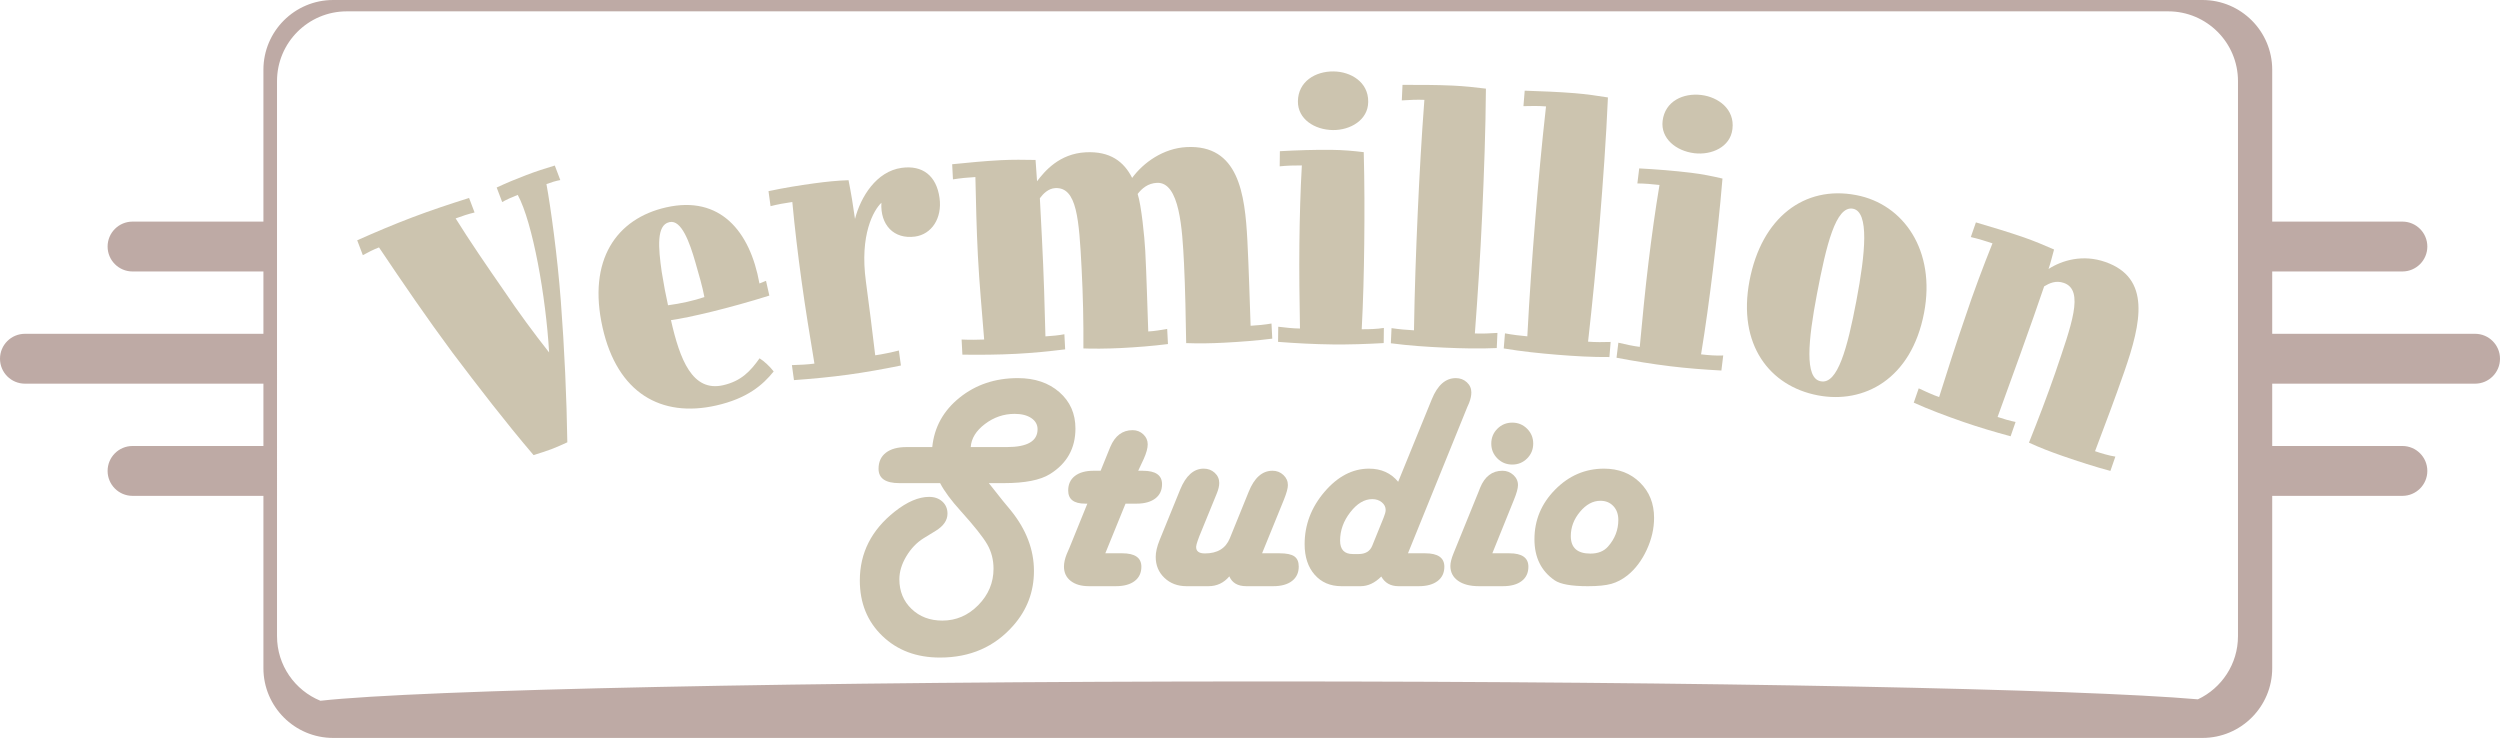 <?xml version="1.0" encoding="UTF-8"?>
<svg xmlns="http://www.w3.org/2000/svg" version="1.1" viewBox="0 0 300 89">
  <defs>
    <style>
      .cls-1 {
        fill: #ccc4af;
      }

      .cls-2 {
        fill: #beaaa5;
      }
    </style>
  </defs>
  <g>
    <g id="_レイヤー_1" data-name="レイヤー_1">
      <g>
        <g>
          <path class="cls-1" d="M118.66,57.976l1.666,2.1.96,1.159c1.859,2.294,2.788,4.72,2.788,7.279,0,2.486-.821,4.665-2.462,6.536-2.245,2.571-5.185,3.857-8.818,3.857-2.813,0-5.118-.866-6.917-2.598-1.799-1.732-2.698-3.95-2.698-6.654,0-3.307,1.4-6.066,4.201-8.274,1.485-1.171,2.855-1.756,4.11-1.756.652,0,1.183.187,1.593.561.41.374.616.857.616,1.448,0,.797-.471,1.485-1.412,2.064l-1.448.887c-.833.519-1.527,1.243-2.082,2.173-.555.93-.833,1.847-.833,2.752,0,1.436.486,2.622,1.458,3.558.972.935,2.206,1.403,3.703,1.403,1.654,0,3.09-.619,4.309-1.856,1.219-1.237,1.829-2.695,1.829-4.373,0-1.062-.248-2.028-.742-2.897-.495-.869-1.563-2.215-3.205-4.038-1.147-1.267-1.968-2.378-2.462-3.332h-4.889c-1.666,0-2.499-.573-2.499-1.72,0-.833.293-1.476.878-1.928.585-.453,1.409-.679,2.471-.679h3.096c.241-2.39,1.334-4.366,3.277-5.93,1.943-1.563,4.273-2.345,6.989-2.345,2.04,0,3.703.561,4.988,1.684s1.928,2.577,1.928,4.364c0,2.378-1.02,4.201-3.06,5.468-1.159.724-3,1.086-5.522,1.086h-1.811ZM116.487,53.648h4.345c2.45,0,3.676-.712,3.676-2.137,0-.555-.251-1.002-.751-1.34-.501-.338-1.168-.507-2.001-.507-1.304,0-2.49.405-3.558,1.213-1.068.809-1.639,1.732-1.711,2.77Z"></path>
          <path class="cls-1" d="M136.585,56.491h.561c1.533,0,2.299.537,2.299,1.611,0,.736-.272,1.31-.815,1.72-.543.41-1.292.616-2.245.616h-1.322l-2.426,5.957h2.028c1.533,0,2.299.537,2.299,1.611,0,.736-.269,1.31-.806,1.72-.537.41-1.289.616-2.254.616h-3.241c-.917,0-1.645-.211-2.182-.634-.537-.422-.806-.996-.806-1.72,0-.446.109-.942.326-1.485l.344-.797,2.137-5.269h-.272c-1.352,0-2.028-.525-2.028-1.575,0-.748.268-1.331.806-1.747.537-.416,1.288-.625,2.254-.625h.833l.96-2.372.199-.489c.567-1.34,1.46-2.01,2.68-2.01.495,0,.92.166,1.276.498.356.332.534.733.534,1.204,0,.459-.157,1.038-.471,1.738l-.67,1.43Z"></path>
          <path class="cls-1" d="M151.45,66.395h2.1c.833,0,1.424.124,1.774.371.35.248.525.655.525,1.222,0,.736-.269,1.313-.806,1.729-.537.416-1.289.625-2.254.625h-3.241c-1.014,0-1.69-.392-2.028-1.177-.664.785-1.497,1.177-2.499,1.177h-2.643c-1.062,0-1.944-.332-2.643-.996-.7-.664-1.05-1.503-1.05-2.517,0-.579.157-1.255.471-2.028l2.462-6.047c.688-1.678,1.63-2.517,2.825-2.517.519,0,.96.166,1.322.498.362.332.543.74.543,1.222,0,.362-.097.779-.29,1.249l-.199.489-1.901,4.653-.199.543c-.109.314-.169.549-.181.706-.024.543.326.815,1.05.815,1.497,0,2.492-.603,2.988-1.811l2.263-5.577c.676-1.69,1.63-2.535,2.861-2.535.507,0,.942.169,1.304.507.362.338.543.742.543,1.213,0,.374-.157.954-.471,1.738l-2.625,6.446Z"></path>
          <path class="cls-1" d="M168.959,66.395h2.064c1.533,0,2.299.537,2.299,1.611,0,.736-.272,1.31-.815,1.72-.543.41-1.292.616-2.245.616h-2.444c-.942,0-1.63-.386-2.064-1.159-.773.773-1.6,1.159-2.481,1.159h-2.299c-1.34,0-2.411-.459-3.214-1.376-.803-.917-1.204-2.137-1.204-3.657,0-2.329.794-4.424,2.381-6.283,1.587-1.859,3.371-2.788,5.35-2.788,1.46,0,2.625.525,3.494,1.575l4.038-9.904c.688-1.69,1.648-2.535,2.879-2.535.519,0,.96.166,1.322.498.362.332.543.74.543,1.222,0,.374-.091.797-.272,1.267l-.217.489-7.116,17.545ZM162.332,66.486h.688c.833,0,1.382-.332,1.648-.996l1.358-3.35c.169-.41.253-.724.253-.942,0-.362-.154-.67-.462-.923s-.691-.38-1.15-.38c-.942,0-1.82.525-2.634,1.575s-1.222,2.185-1.222,3.404c0,1.074.507,1.611,1.521,1.611Z"></path>
          <path class="cls-1" d="M179.08,66.395h2.046c1.521,0,2.281.537,2.281,1.611,0,.736-.269,1.31-.806,1.72-.537.41-1.289.616-2.254.616h-2.879c-1.062,0-1.898-.217-2.508-.652-.61-.435-.914-1.026-.914-1.774,0-.398.127-.905.38-1.521l2.988-7.351.199-.507c.555-1.364,1.448-2.046,2.68-2.046.507,0,.944.169,1.313.507.368.338.552.742.552,1.213,0,.386-.163.978-.489,1.774l-2.589,6.41ZM181.47,50.715c.7,0,1.295.244,1.783.733s.733,1.084.733,1.783c0,.7-.244,1.295-.733,1.783s-1.084.733-1.783.733c-.7,0-1.295-.244-1.783-.733s-.733-1.083-.733-1.783c0-.7.244-1.295.733-1.783s1.083-.733,1.783-.733Z"></path>
          <path class="cls-1" d="M192.478,56.238c1.75,0,3.19.555,4.318,1.666,1.129,1.111,1.693,2.523,1.693,4.237,0,1.292-.296,2.574-.887,3.848-.592,1.274-1.358,2.29-2.299,3.051-.628.495-1.276.836-1.946,1.023-.67.187-1.609.281-2.815.281-1.968,0-3.295-.235-3.983-.706-1.618-1.11-2.426-2.752-2.426-4.925,0-2.293.827-4.279,2.481-5.957,1.654-1.678,3.609-2.517,5.866-2.517ZM192.044,60.094c-.893,0-1.708.441-2.444,1.322-.736.881-1.104,1.853-1.104,2.915,0,1.4.785,2.1,2.354,2.1.917,0,1.623-.283,2.118-.851.821-.929,1.231-1.992,1.231-3.187,0-.688-.199-1.243-.598-1.666-.398-.422-.917-.634-1.557-.634Z"></path>
        </g>
        <path class="cls-2" d="M297.008,40.055h-24.342v-7.479h15.622c1.652,0,2.992-1.339,2.992-2.992s-1.339-2.992-2.992-2.992h-15.622V8.373c0-4.624-3.749-8.373-8.373-8.373H39.983c-4.624,0-8.373,3.749-8.373,8.373v18.22h-15.706c-1.652,0-2.992,1.339-2.992,2.992s1.339,2.992,2.992,2.992h15.706v7.479H2.992c-1.652,0-2.992,1.339-2.992,2.992s1.339,2.992,2.992,2.992h28.618v7.479h-15.706c-1.652,0-2.992,1.339-2.992,2.992v0c0,1.652,1.339,2.992,2.992,2.992h15.706v20.676c0,4.624,3.749,8.373,8.373,8.373h224.31c4.624,0,8.373-3.749,8.373-8.373v-20.676h15.622c1.652,0,2.992-1.339,2.992-2.992v-0c0-1.652-1.339-2.992-2.992-2.992h-15.622v-7.479h24.342c1.652,0,2.992-1.339,2.992-2.992s-1.339-2.992-2.992-2.992ZM268.558,76.341c0,3.35-1.968,6.239-4.81,7.578-14.209-1.24-58.869-2.146-111.765-2.146-55.335,0-101.658.991-113.535,2.319-3.054-1.249-5.206-4.248-5.206-7.751V9.735c0-4.624,3.749-8.373,8.373-8.373h218.571c4.624,0,8.373,3.749,8.373,8.373v66.606Z"></path>
        <g>
          <path class="cls-1" d="M42.864,28.835c2.217-.988,4.407-1.916,6.674-2.774,2.223-.841,4.392-1.562,6.751-2.305l.66,1.743c-.687.16-1.575.446-2.272.71,1.655,2.663,3.769,5.749,5.741,8.59,1.819,2.7,3.659,5.193,5.476,7.495-.385-6.681-1.965-15.6-3.764-18.905-.61.231-1.335.555-1.868.856l-.66-1.743c1.144-.532,2.348-1.038,3.568-1.499,1.133-.429,2.239-.797,3.406-1.139l.66,1.744c-.513.094-1.139.281-1.662.479.51,2.797,1.318,8.62,1.726,14.046.431,5.617.705,11.742.78,16.945-.637.291-1.275.582-1.928.829-.654.247-1.324.451-2.125.704-3.404-3.994-6.547-8.086-9.739-12.31-3.056-4.126-5.953-8.361-8.808-12.613-.654.247-1.362.615-1.939.933l-.676-1.787Z"></path>
          <path class="cls-1" d="M91.922,33.698l.399,1.773c-4.818,1.515-9.627,2.645-11.805,2.945,1.065,4.728,2.567,8.642,6.25,7.812,2.182-.492,3.296-1.698,4.383-3.232.557.352,1.221.967,1.693,1.577-1.305,1.631-3.185,3.249-6.913,4.089-6.592,1.485-11.848-1.488-13.619-9.353-1.822-8.093,1.641-13.076,7.643-14.428,6.456-1.454,10.052,2.848,11.182,9.138l.788-.321ZM80.307,26.664c-1.546.348-1.316,3.067-.898,5.982.226,1.43.519,2.941.754,3.986,1.531-.201,3.122-.56,4.365-.983-.231-1.238-.649-2.672-1.078-4.152-.689-2.424-1.688-5.161-3.097-4.844l-.046.01Z"></path>
          <path class="cls-1" d="M108.111,43.86c-2.059.423-4.262.818-6.34,1.102-2.124.291-4.307.495-6.496.653l-.246-1.801c.936-.034,1.826-.062,2.703-.182-.541-3.266-1.094-6.624-1.549-9.948-.43-3.14-.819-6.332-1.104-9.445-.877.12-1.794.292-2.613.499l-.246-1.8c1.828-.391,3.623-.684,5.469-.936,1.431-.196,2.869-.345,4.135-.378.294,1.465.568,3.121.776,4.645.675-2.632,2.558-5.712,5.606-6.129,2.493-.341,4.173.935,4.539,3.613.335,2.447-.955,4.364-2.941,4.635-2.539.347-4.19-1.402-4.036-4.058-.915.878-2.633,3.794-1.856,9.473.398,2.909.756,5.87,1.114,8.832.785-.107,2.111-.383,2.838-.576l.246,1.801Z"></path>
          <path class="cls-1" d="M140.154,41.287c-1.854.236-3.76.381-5.622.477-1.629.084-3.635.094-4.524.047.023-3.174-.047-6.344-.211-9.509-.31-6.004-.556-9.864-3.162-9.73-.838.043-1.458.682-1.851,1.215l.25,4.84c.216,4.189.337,8.335.419,11.738.652-.034,1.72-.135,2.273-.257l.094,1.815c-1.994.243-3.897.434-5.852.535-2.187.113-4.333.13-6.481.101l-.094-1.815c.936.045,2.102.032,2.707 0-.268-3.393-.579-6.69-.754-10.087-.161-3.118-.229-6.241-.299-9.411-.884.046-1.813.14-2.692.279l-.094-1.815c1.95-.194,3.807-.383,5.854-.489,1.396-.072,2.797-.051,4.152-.027l.179,2.557c.917-1.214,2.676-3.311,5.84-3.475,2.932-.151,4.584,1.117,5.572,3.072,1.352-1.843,3.736-3.553,6.529-3.697,6.236-.322,7.007,5.565,7.3,11.243.175,3.397.277,7.172.386,10.199.791-.041,1.72-.135,2.506-.269l.094,1.815c-1.901.238-3.853.386-5.761.484-1.536.079-3.027.11-4.571.049-.041-2.611-.116-6.76-.264-9.646-.204-3.956-.502-9.727-3.248-9.585-1.07.055-1.786.652-2.311,1.333.442,1.33.83,5.23.912,6.813.166,3.211.243,6.52.36,9.688.745-.038,1.531-.172,2.271-.304l.094,1.815Z"></path>
          <path class="cls-1" d="M153.584,18.144c2.052-.116,4.197-.185,6.247-.161,1.351.016,2.562.123,3.818.277.098,3.636.101,7.411.06,11.046-.039,3.402-.126,6.896-.303,10.203.839.01,1.864-.025,2.658-.156l-.021,1.817c-2.052.116-4.104.186-6.154.162-2.19-.025-4.379-.143-6.521-.308l.021-1.817c.838.103,1.769.207,2.607.216-.055-3.356-.108-6.806-.069-10.207.036-3.122.119-6.29.294-9.365-.839-.01-1.865.025-2.658.109l.021-1.817ZM164.184,12.253c-.025,2.144-2.136,3.378-4.233,3.354-2.19-.025-4.226-1.307-4.202-3.45.027-2.377,2.092-3.611,4.282-3.586,2.05.024,4.18,1.26,4.153,3.636l-0.0.047Z"></path>
          <path class="cls-1" d="M168.301,10.185c2.006-.003,4.012-.006,6.014.085,1.35.061,2.882.223,3.995.367-.036,4.943-.221,10.067-.452,15.188-.214,4.749-.522,9.493-.874,14.19.791.036,1.96-.005,2.709-.064l-.082,1.816c-2.057.094-4.201.044-6.249-.049-2.141-.097-4.281-.24-6.461-.525l.082-1.816c.834.131,1.949.228,2.694.261.077-4.802.238-9.413.453-14.162.202-4.469.452-8.983.796-13.493-.885-.04-1.82.011-2.709.064l.084-1.863Z"></path>
          <path class="cls-1" d="M182.964,10.881c2.005.069,4.01.139,6.007.301,1.347.11,2.872.327,3.98.511-.214,4.938-.583,10.052-.999,15.161-.385,4.738-.863,9.468-1.384,14.148.79.064,1.958.066,2.709.033l-.147,1.811c-2.059.02-4.199-.108-6.243-.274-2.137-.174-4.27-.394-6.438-.757l.147-1.812c.828.161,1.939.298,2.683.358.25-4.795.577-9.398.962-14.135.363-4.459.775-8.961,1.281-13.455-.882-.072-1.819-.054-2.709-.033l.151-1.858Z"></path>
          <path class="cls-1" d="M196.706,20.209c2.052.109,4.192.276,6.227.524,1.342.163,2.533.403,3.765.694-.301,3.625-.711,7.378-1.151,10.986-.412,3.377-.881,6.841-1.42,10.108.833.101,1.856.179,2.659.136l-.22,1.804c-2.052-.109-4.099-.265-6.135-.513-2.174-.265-4.337-.623-6.448-1.021l.22-1.804c.821.194,1.735.399,2.568.501.313-3.342.638-6.776,1.05-10.153.378-3.099.807-6.239,1.318-9.276-.833-.101-1.856-.179-2.654-.183l.22-1.804ZM207.888,15.515c-.259,2.128-2.493,3.123-4.575,2.87-2.174-.265-4.057-1.762-3.798-3.89.288-2.359,2.475-3.36,4.65-3.095,2.035.248,4.017,1.71,3.729,4.07l-.006.046Z"></path>
          <path class="cls-1" d="M222.763,23.416c5.676,1.081,9.548,6.658,8.126,14.12-1.518,7.966-7.212,10.961-12.751,9.905-5.768-1.099-9.661-6.063-8.196-13.754,1.448-7.599,6.595-11.458,12.775-10.28l.046.009ZM218.507,45.756c2.014.384,3.181-3.996,4.253-9.627,1.099-5.768,1.566-10.708-.403-11.083-2.06-.393-3.205,4.371-4.321,10.23-1.064,5.585-1.498,10.104.425,10.47l.046.009Z"></path>
          <path class="cls-1" d="M237.109,26.686c1.924.569,3.891,1.153,5.785,1.81,1.145.397,2.567.99,3.593,1.445-.216.764-.403,1.587-.663,2.335,1.649-1.056,4.119-1.777,6.805-.844,5.503,1.91,4.332,7.275,2.299,13.131-1.116,3.214-2.319,6.397-3.523,9.581.66.229,1.688.537,2.439.649l-.596,1.717c-1.763-.464-3.891-1.153-5.74-1.795-1.453-.504-2.714-.992-4.033-1.597,1.11-2.772,2.192-5.603,3.154-8.377,1.927-5.695,3.542-9.919,1.032-10.79-.969-.336-1.74.037-2.363.413-1.209,3.625-4.672,13.177-5.588,15.671.528.184,1.556.491,2.159.601l-.596,1.717c-1.939-.525-3.775-1.064-5.624-1.705-2.113-.734-4.123-1.481-5.999-2.329l.596-1.717c.762.363,1.656.772,2.448,1.047.982-3.112,2.04-6.445,3.155-9.659.903-2.745,2.168-6.104,3.248-8.788-.704-.244-1.776-.567-2.599-.754l.611-1.761Z"></path>
        </g>
      </g>
    </g>
  </g>
</svg>
